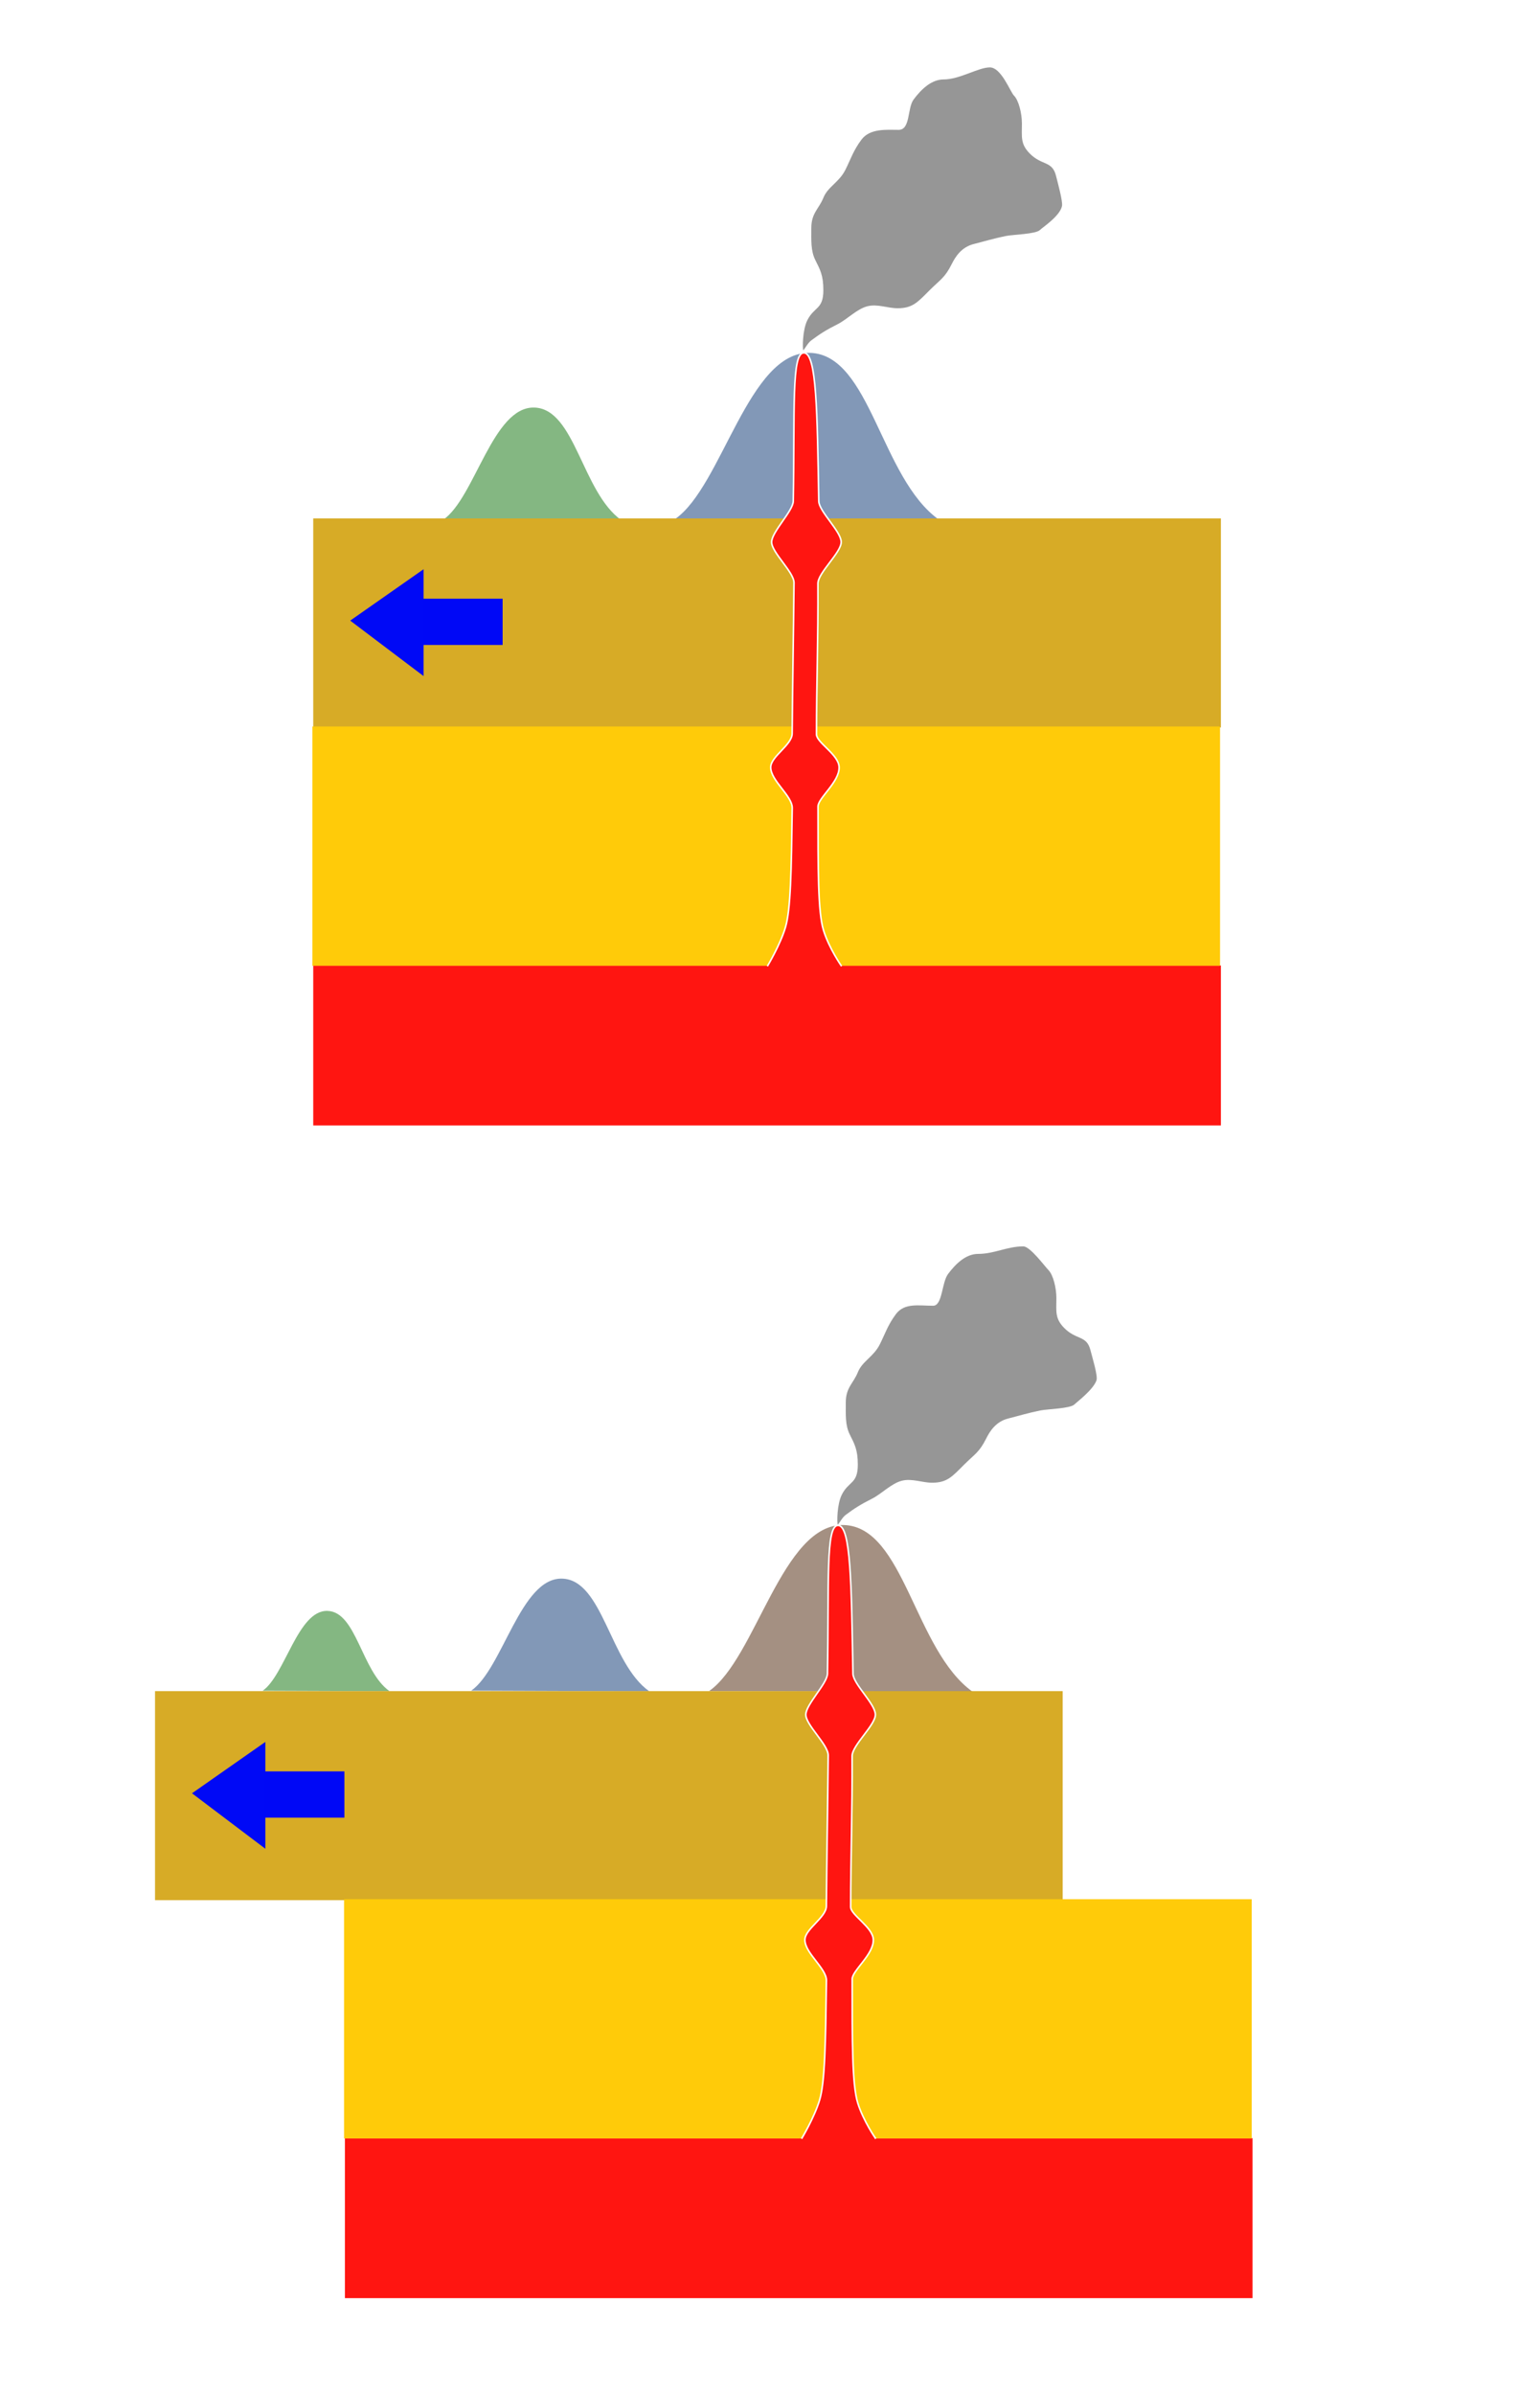 <?xml version="1.0" encoding="UTF-8" standalone="no"?>
<!-- Created with Inkscape (http://www.inkscape.org/) -->
<svg
   xmlns:dc="http://purl.org/dc/elements/1.1/"
   xmlns:cc="http://creativecommons.org/ns#"
   xmlns:rdf="http://www.w3.org/1999/02/22-rdf-syntax-ns#"
   xmlns:svg="http://www.w3.org/2000/svg"
   xmlns="http://www.w3.org/2000/svg"
   xmlns:sodipodi="http://sodipodi.sourceforge.net/DTD/sodipodi-0.dtd"
   xmlns:inkscape="http://www.inkscape.org/namespaces/inkscape"
   width="493.607"
   height="767.026"
   id="svg2"
   sodipodi:version="0.32"
   inkscape:version="0.46"
   sodipodi:docname="hotspot(geology)-1.svg"
   inkscape:output_extension="org.inkscape.output.svg.inkscape"
   version="1.0">
  <defs
     id="defs4">
    <inkscape:perspective
       sodipodi:type="inkscape:persp3d"
       inkscape:vp_x="0 : 526.18109 : 1"
       inkscape:vp_y="0 : 1000 : 0"
       inkscape:vp_z="744.09448 : 526.18109 : 1"
       inkscape:persp3d-origin="372.04724 : 350.78739 : 1"
       id="perspective10" />
  </defs>
  <sodipodi:namedview
     id="base"
     pagecolor="#ffffff"
     bordercolor="#666666"
     borderopacity="1.0"
     gridtolerance="10000"
     guidetolerance="10"
     objecttolerance="10"
     inkscape:pageopacity="0.0"
     inkscape:pageshadow="2"
     inkscape:zoom="0.82656914"
     inkscape:cx="242.93025"
     inkscape:cy="407.5879"
     inkscape:document-units="px"
     inkscape:current-layer="layer1"
     showgrid="false"
     inkscape:window-width="1280"
     inkscape:window-height="975"
     inkscape:window-x="0"
     inkscape:window-y="22" />
  <g
     inkscape:label="Layer 1"
     inkscape:groupmode="layer"
     id="layer1"
     transform="translate(-324.772,-240.367)">
    <rect
       style="opacity:1;fill:#ffffff;fill-opacity:1;fill-rule:nonzero;stroke:none;stroke-width:3;stroke-linecap:round;stroke-linejoin:round;stroke-miterlimit:4;stroke-dasharray:none;stroke-dashoffset:0;stroke-opacity:1"
       id="rect2397"
       width="493.607"
       height="767.026"
       x="324.772"
       y="240.367" />
    <rect
       style="opacity:1;fill:#ff1511;fill-opacity:1;fill-rule:nonzero;stroke:none;stroke-width:3;stroke-linecap:round;stroke-linejoin:round;stroke-miterlimit:4;stroke-dasharray:none;stroke-dashoffset:0;stroke-opacity:1"
       id="rect3167"
       width="290.924"
       height="51.242"
       x="425.171"
       y="549.583" />
    <path
       style="fill:#002d6d;fill-opacity:0.49;fill-rule:evenodd;stroke:none;stroke-width:1.055px;stroke-linecap:butt;stroke-linejoin:miter;stroke-opacity:1"
       d="M 541.24,406.531 C 556.226,396.079 564.68,352.768 584.42,353.378 C 603.82,353.977 606.991,393.498 625.763,406.842"
       id="path3177"
       sodipodi:nodetypes="czz" />
    <path
       style="fill:#066d00;fill-opacity:0.49;fill-rule:evenodd;stroke:none;stroke-width:1.055px;stroke-linecap:butt;stroke-linejoin:miter;stroke-opacity:1"
       d="M 466.903,406.778 C 477.019,399.723 482.726,370.488 496.05,370.899 C 509.146,371.304 511.285,397.98 523.957,406.988"
       id="path3191"
       sodipodi:nodetypes="czz" />
    <path
       style="fill:#461e00;fill-opacity:0.49;fill-rule:evenodd;stroke:none;stroke-width:1.055px;stroke-linecap:butt;stroke-linejoin:miter;stroke-opacity:1"
       d="M 552.086,781.955 C 567.072,771.503 575.526,728.192 595.266,728.801 C 614.667,729.4 617.837,768.921 636.609,782.266"
       id="path3197"
       sodipodi:nodetypes="czz" />
    <path
       style="fill:#002d6d;fill-opacity:0.49;fill-rule:evenodd;stroke:none;stroke-width:1.055px;stroke-linecap:butt;stroke-linejoin:miter;stroke-opacity:1"
       d="M 475.819,781.844 C 485.934,774.789 491.641,745.554 504.965,745.966 C 518.061,746.37 520.201,773.047 532.872,782.054"
       id="path3201"
       sodipodi:nodetypes="czz" />
    <path
       style="fill:#066d00;fill-opacity:0.49;fill-rule:evenodd;stroke:none;stroke-width:1.055px;stroke-linecap:butt;stroke-linejoin:miter;stroke-opacity:1"
       d="M 408.973,781.867 C 416.18,776.84 420.246,756.01 429.74,756.303 C 439.07,756.591 440.595,775.599 449.623,782.016"
       id="path3203"
       sodipodi:nodetypes="czz" />
    <path
       style="fill:#969696;fill-opacity:1;fill-rule:evenodd;stroke:none;stroke-width:1px;stroke-linecap:butt;stroke-linejoin:miter;stroke-opacity:1"
       d="M 582.248,352.594 C 581.952,351.909 581.998,346.022 583.533,342.951 C 585.747,338.524 588.676,339.549 588.676,333.309 C 588.676,328.515 587.617,326.69 586.105,323.666 C 584.605,320.667 584.819,317.343 584.819,313.38 C 584.819,308.592 587.271,307.251 588.676,303.737 C 590.114,300.143 593.713,298.805 595.748,294.737 C 597.468,291.296 598.31,288.535 600.89,285.094 C 603.654,281.409 608.972,281.958 612.806,281.958 C 616.64,281.958 615.538,274.993 617.605,272.237 C 620.145,268.85 623.369,265.809 627.248,265.809 C 632.39,265.809 638.356,261.951 642.033,261.951 C 645.711,261.951 648.582,269.786 649.748,270.951 C 651.31,272.513 652.319,276.711 652.319,279.951 C 652.319,284.209 651.79,286.493 654.89,289.594 C 658.761,293.465 662.037,291.823 663.248,296.666 C 663.748,298.667 665.457,304.837 665.176,306.309 C 664.558,309.547 658.907,313.22 658.105,314.023 C 656.768,315.359 649.559,315.475 647.176,315.951 C 643.413,316.704 639.779,317.801 636.89,318.523 C 632.946,319.509 631.012,322.565 629.819,324.951 C 627.592,329.406 626.126,329.93 622.748,333.309 C 618.937,337.119 617.322,339.094 612.462,339.094 C 609.342,339.094 606.029,337.649 602.819,338.451 C 599.421,339.301 596.33,342.66 593.176,344.237 C 589.563,346.044 587.446,347.41 584.819,349.38 C 583.721,350.203 583.105,351.523 582.248,352.594 z"
       id="path3211"
       sodipodi:nodetypes="cssssssszsszssssssssssssssc" />
    <path
       style="fill:#969696;fill-opacity:1;fill-rule:evenodd;stroke:none;stroke-width:1px;stroke-linecap:butt;stroke-linejoin:miter;stroke-opacity:1"
       d="M 593.294,728.75 C 592.999,728.065 593.044,722.178 594.58,719.107 C 596.794,714.68 599.723,715.705 599.723,709.464 C 599.723,704.671 598.663,702.846 597.151,699.822 C 595.652,696.822 595.866,693.499 595.866,689.536 C 595.866,684.748 598.317,683.407 599.723,679.893 C 601.161,676.298 604.76,674.961 606.794,670.893 C 608.515,667.452 609.357,664.691 611.937,661.25 C 614.701,657.565 619.22,658.568 623.853,658.568 C 626.889,658.568 626.585,651.148 628.651,648.393 C 631.192,645.006 634.416,641.964 638.294,641.964 C 643.437,641.964 647.616,639.554 652.759,639.554 C 654.97,639.554 659.629,645.942 660.794,647.107 C 662.356,648.669 663.366,652.867 663.366,656.107 C 663.366,660.365 662.836,662.649 665.937,665.75 C 669.807,669.62 673.083,667.978 674.294,672.822 C 674.795,674.823 676.727,681.053 676.223,682.464 C 675.122,685.543 669.954,689.376 669.151,690.179 C 667.815,691.515 660.606,691.631 658.223,692.107 C 654.46,692.86 650.826,693.956 647.937,694.679 C 643.992,695.665 642.059,698.721 640.866,701.107 C 638.638,705.562 637.173,706.086 633.794,709.464 C 629.984,713.275 628.369,715.25 623.509,715.25 C 620.388,715.25 617.075,713.805 613.866,714.607 C 610.468,715.457 607.377,718.816 604.223,720.393 C 600.61,722.199 598.493,723.566 595.866,725.536 C 594.768,726.359 594.151,727.679 593.294,728.75 z"
       id="path3213"
       sodipodi:nodetypes="csssssssssssssssssssssssssc" />
    <rect
       style="opacity:1;fill:#d7ab26;fill-opacity:1;fill-rule:nonzero;stroke:none;stroke-width:3;stroke-linecap:round;stroke-linejoin:round;stroke-miterlimit:4;stroke-dasharray:none;stroke-dashoffset:0;stroke-opacity:1"
       id="rect3163"
       width="290.924"
       height="66.95"
       x="425.171"
       y="406.413" />
    <path
       style="fill:#0009f6;fill-opacity:1;fill-rule:evenodd;stroke:none;stroke-width:1px;stroke-linecap:butt;stroke-linejoin:miter;stroke-opacity:1"
       d="M 460.535,422.677 L 437.023,439.136 L 460.535,456.901 L 460.535,422.677 z"
       id="path3261"
       sodipodi:nodetypes="cccc" />
    <rect
       style="opacity:1;fill:#0008f6;fill-opacity:1;fill-rule:nonzero;stroke:none;stroke-width:3;stroke-linecap:round;stroke-linejoin:round;stroke-miterlimit:4;stroke-dasharray:none;stroke-dashoffset:0;stroke-opacity:1"
       id="rect3263"
       width="25.603"
       height="14.818"
       x="460.274"
       y="432.119" />
    <rect
       style="opacity:1;fill:#ffcb09;fill-opacity:1;fill-rule:nonzero;stroke:none;stroke-width:3;stroke-linecap:round;stroke-linejoin:round;stroke-miterlimit:4;stroke-dasharray:none;stroke-dashoffset:0;stroke-opacity:1"
       id="rect2398"
       width="290.924"
       height="76.629"
       x="424.904"
       y="473.052" />
    <rect
       style="opacity:1;fill:#ff1511;fill-opacity:1;fill-rule:nonzero;stroke:none;stroke-width:3;stroke-linecap:round;stroke-linejoin:round;stroke-miterlimit:4;stroke-dasharray:none;stroke-dashoffset:0;stroke-opacity:1"
       id="rect3184"
       width="290.924"
       height="51.242"
       x="435.321"
       y="925.167" />
    <rect
       style="opacity:1;fill:#d7ab26;fill-opacity:1;fill-rule:nonzero;stroke:none;stroke-width:3;stroke-linecap:round;stroke-linejoin:round;stroke-miterlimit:4;stroke-dasharray:none;stroke-dashoffset:0;stroke-opacity:1"
       id="rect3186"
       width="290.924"
       height="66.95"
       x="374.459"
       y="781.998" />
    <path
       style="fill:#0009f6;fill-opacity:1;fill-rule:evenodd;stroke:none;stroke-width:1px;stroke-linecap:butt;stroke-linejoin:miter;stroke-opacity:1"
       d="M 409.824,798.262 L 386.311,814.721 L 409.824,832.486 L 409.824,798.262 z"
       id="path3188"
       sodipodi:nodetypes="cccc" />
    <rect
       style="opacity:1;fill:#0008f6;fill-opacity:1;fill-rule:nonzero;stroke:none;stroke-width:3;stroke-linecap:round;stroke-linejoin:round;stroke-miterlimit:4;stroke-dasharray:none;stroke-dashoffset:0;stroke-opacity:1"
       id="rect3190"
       width="25.603"
       height="14.818"
       x="409.562"
       y="807.703" />
    <rect
       style="opacity:1;fill:#ffcb09;fill-opacity:1;fill-rule:nonzero;stroke:none;stroke-width:3;stroke-linecap:round;stroke-linejoin:round;stroke-miterlimit:4;stroke-dasharray:none;stroke-dashoffset:0;stroke-opacity:1"
       id="rect3192"
       width="290.924"
       height="76.629"
       x="435.053"
       y="848.637" />
    <path
       style="fill:#ff1511;fill-opacity:1;fill-rule:evenodd;stroke:#ffffff;stroke-width:0.5;stroke-linecap:butt;stroke-linejoin:miter;stroke-miterlimit:4;stroke-dasharray:none;stroke-opacity:1"
       d="M 581.694,925.366 C 581.694,925.366 585.779,918.608 587.479,912.939 C 589.18,907.269 589.38,894.926 589.661,874.707 C 589.716,870.787 582.725,865.914 582.766,861.64 C 582.799,858.135 589.614,854.526 589.642,850.835 C 589.751,836.511 590.081,817.951 590.23,802.565 C 590.262,799.173 583.012,792.802 583.056,789.501 C 583.099,786.256 589.934,779.546 589.991,776.426 C 590.522,747.209 589.345,728.751 593.426,728.913 C 597.507,729.076 597.655,747.566 598.172,776.423 C 598.23,779.702 605.314,786.078 605.351,789.498 C 605.388,792.881 597.876,799.339 597.895,802.819 C 597.995,820.53 597.434,835.124 597.434,851.103 C 597.434,853.76 604.575,857.542 604.688,861.618 C 604.82,866.387 597.926,871.464 597.926,874.213 C 597.924,894.281 597.88,908.069 599.694,913.895 C 601.507,919.721 605.479,925.366 605.479,925.366"
       id="path3194"
       sodipodi:nodetypes="czsssssszsssssszz" />
    <path
       style="fill:#ff1511;fill-opacity:1;fill-rule:evenodd;stroke:#ffffff;stroke-width:0.5;stroke-linecap:butt;stroke-linejoin:miter;stroke-miterlimit:4;stroke-dasharray:none;stroke-opacity:1"
       d="M 570.733,549.828 C 570.733,549.828 574.818,543.07 576.518,537.4 C 578.219,531.731 578.419,519.388 578.7,499.169 C 578.755,495.248 571.764,490.375 571.805,486.101 C 571.838,482.596 578.653,478.987 578.681,475.297 C 578.79,460.973 579.12,442.413 579.269,427.026 C 579.301,423.634 572.051,417.263 572.095,413.963 C 572.138,410.718 578.973,404.008 579.03,400.887 C 579.561,371.67 578.384,353.213 582.465,353.375 C 586.546,353.537 586.694,372.027 587.21,400.885 C 587.269,404.164 594.353,410.54 594.39,413.959 C 594.427,417.342 586.915,423.8 586.934,427.281 C 587.034,444.992 586.473,459.585 586.473,475.565 C 586.473,478.221 593.614,482.004 593.727,486.08 C 593.859,490.848 586.965,495.926 586.964,498.675 C 586.963,518.743 586.919,532.53 588.733,538.356 C 590.546,544.182 594.518,549.828 594.518,549.828"
       id="path3169"
       sodipodi:nodetypes="czsssssszsssssszz" />
  </g>
</svg>
